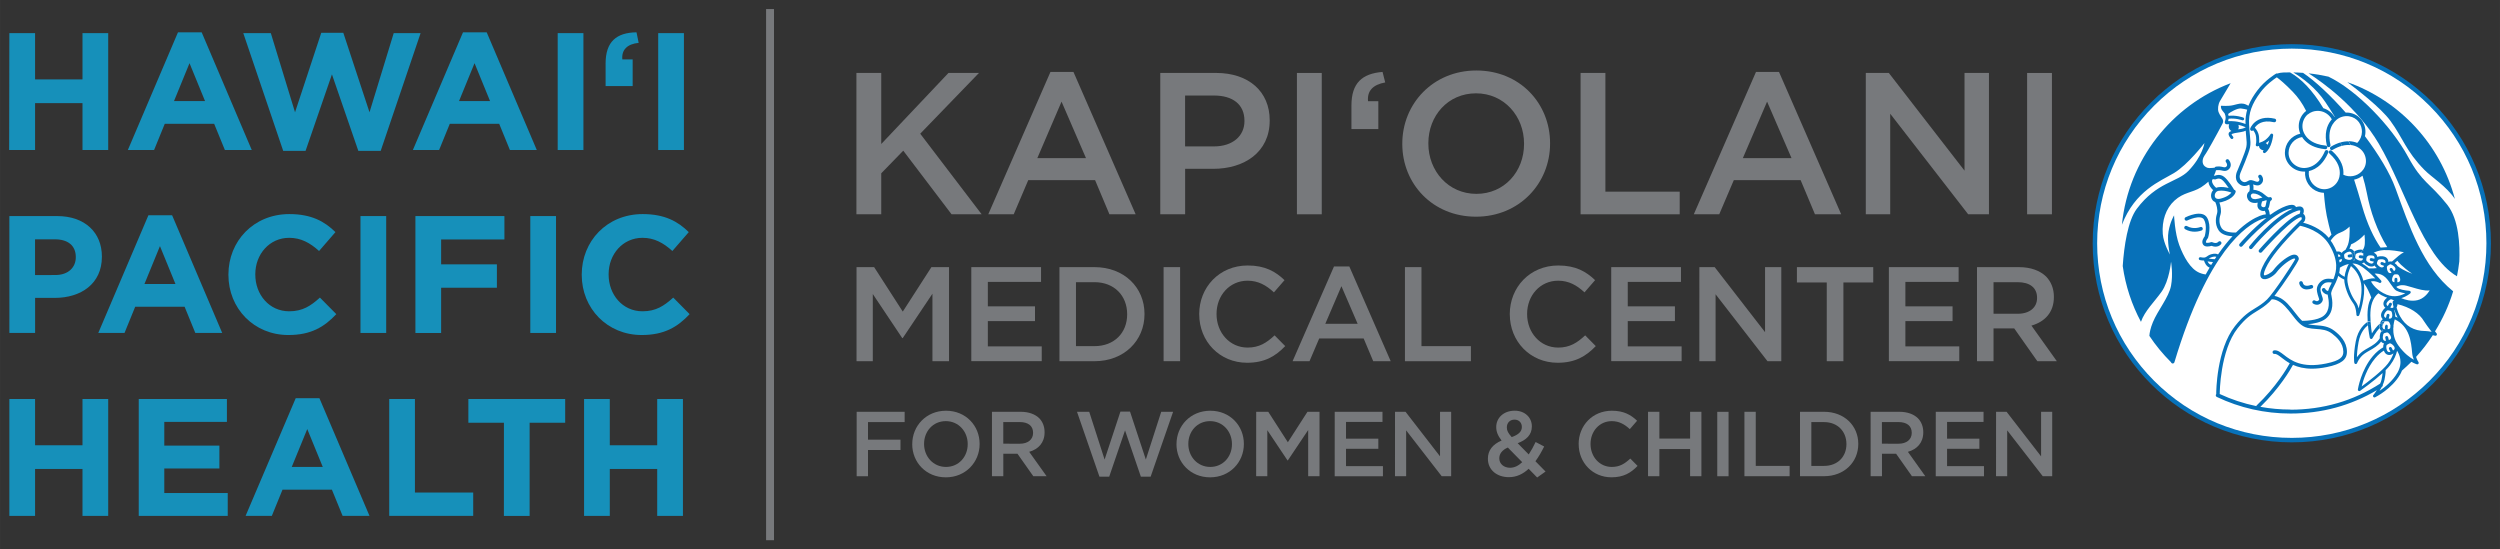 <?xml version="1.0" encoding="UTF-8" standalone="no"?>
<!-- Created with Inkscape (http://www.inkscape.org/) -->

<svg
   xmlns:dc="http://purl.org/dc/elements/1.1/"
   xmlns:cc="http://creativecommons.org/ns#"
   xmlns:rdf="http://www.w3.org/1999/02/22-rdf-syntax-ns#"
   xmlns:svg="http://www.w3.org/2000/svg"
   xmlns="http://www.w3.org/2000/svg"
   xmlns:sodipodi="http://sodipodi.sourceforge.net/DTD/sodipodi-0.dtd"
   xmlns:inkscape="http://www.inkscape.org/namespaces/inkscape"
   width="275.183"
   height="60.464"
   viewBox="0 0 72.809 15.998"
   version="1.1"
   id="svg30038"
   inkscape:version="0.92.0 r15299"
   sodipodi:docname="kapiolani medical center.svg">
  <rect x="0" y="0" width="72.809" height="15.998" fill="#333333" stroke="none"/>
  <defs
     id="defs30032" />
  <sodipodi:namedview
     id="base"
     pagecolor="#ffffff"
     bordercolor="#666666"
     borderopacity="1.0"
     inkscape:pageopacity="0.0"
     inkscape:pageshadow="2"
     inkscape:zoom="3.2835109"
     inkscape:cx="136.5916"
     inkscape:cy="29.232"
     inkscape:document-units="mm"
     inkscape:current-layer="layer1"
     showgrid="false"
     fit-margin-top="0"
     fit-margin-left="0"
     fit-margin-right="0"
     fit-margin-bottom="0"
     units="px"
     inkscape:window-width="1280"
     inkscape:window-height="744"
     inkscape:window-x="-4"
     inkscape:window-y="-4"
     inkscape:window-maximized="1" />
  <g
     inkscape:label="Layer 1"
     inkscape:groupmode="layer"
     id="layer1"
     transform="translate(23.667,-140.57)">
    <g
       transform="translate(0.268,-0.265)"
       id="g29939">
      <path
         d="m 42.811,142.121 c -3.203,0 -5.799,2.596 -5.799,5.799 0,3.202 2.596,5.798 5.799,5.798 3.203,0 5.799,-2.596 5.799,-5.798 0,-3.203 -2.596,-5.799 -5.799,-5.799"
         style="fill:#0771b9;fill-opacity:1;fill-rule:nonzero;stroke:none;stroke-width:0.353"
         id="path27311"
         inkscape:connector-curvature="0" />
      <path
         d="m 42.811,142.251 c 1.514,0 2.938,0.59 4.008,1.66 1.071,1.071 1.66,2.494 1.66,4.009 0,1.514 -0.589,2.938 -1.66,4.008 -1.071,1.071 -2.494,1.66 -4.008,1.66 -1.514,0 -2.938,-0.589 -4.008,-1.66 -1.071,-1.071 -1.661,-2.494 -1.661,-4.008 0,-1.514 0.59,-2.938 1.661,-4.009 1.07,-1.07 2.494,-1.66 4.008,-1.66"
         style="fill:#ffffff;fill-opacity:1;fill-rule:nonzero;stroke:none;stroke-width:0.353"
         id="path27315"
         inkscape:connector-curvature="0" />
      <path
         d="m 43.25,149.265 c -0.047,0 -0.089,-0.011 -0.125,-0.033 -0.067,-0.041 -0.094,-0.113 -0.098,-0.148 -0.004,-0.029 0.016,-0.056 0.045,-0.06 0.028,-0.004 0.055,0.016 0.06,0.045 3.53e-4,0.003 0.009,0.049 0.05,0.073 0.04,0.024 0.102,0.021 0.181,-0.006 0.028,-0.01 0.058,0.005 0.068,0.032 0.01,0.028 -0.005,0.058 -0.032,0.067 -0.054,0.019 -0.103,0.029 -0.147,0.029"
         style="fill:#0771b9;fill-opacity:1;fill-rule:nonzero;stroke:none;stroke-width:0.353"
         id="path27319"
         inkscape:connector-curvature="0" />
      <path
         d="m 39.979,147.583 c -0.081,0 -0.177,-0.017 -0.274,-0.072 -0.025,-0.015 -0.034,-0.047 -0.02,-0.072 0.015,-0.025 0.047,-0.034 0.072,-0.02 0.189,0.109 0.386,0.03 0.388,0.029 0.027,-0.011 0.058,0.002 0.069,0.029 0.011,0.027 -0.001,0.058 -0.029,0.07 -0.006,0.002 -0.091,0.037 -0.208,0.037"
         style="fill:#0771b9;fill-opacity:1;fill-rule:nonzero;stroke:none;stroke-width:0.353"
         id="path27323"
         inkscape:connector-curvature="0" />
      <path
         d="m 40.591,148.019 c -0.049,0 -0.092,-0.014 -0.117,-0.024 -0.057,0.017 -0.192,0.047 -0.246,-0.035 -0.062,-0.093 0.018,-0.206 0.046,-0.242 0.014,-0.053 0.077,-0.313 -0.02,-0.486 -0.093,-0.166 -0.485,0.023 -0.489,0.025 -0.026,0.013 -0.058,0.002 -0.071,-0.024 -0.013,-0.026 -0.003,-0.058 0.024,-0.071 0.02,-0.01 0.485,-0.239 0.629,0.018 0.129,0.233 0.03,0.565 0.025,0.579 -0.002,0.007 -0.006,0.014 -0.011,0.019 -0.025,0.029 -0.064,0.095 -0.046,0.123 0.008,0.012 0.077,0.01 0.144,-0.013 0.014,-0.005 0.029,-0.004 0.042,0.003 0.004,0.002 0.109,0.054 0.169,-0.013 0.02,-0.022 0.053,-0.024 0.075,-0.004 0.022,0.02 0.023,0.053 0.004,0.075 -0.048,0.054 -0.107,0.07 -0.159,0.07"
         style="fill:#0771b9;fill-opacity:1;fill-rule:nonzero;stroke:none;stroke-width:0.353"
         id="path27327"
         inkscape:connector-curvature="0" />
      <path
         d="m 42.313,144.291 c -0.559,-0.129 -0.711,0.281 -0.713,0.285 -0.009,0.028 0.005,0.058 0.032,0.068 0.006,0.002 0.012,0.003 0.018,0.003 0.014,0 0.026,-0.007 0.036,-0.017 0.034,0.04 0.077,0.108 0.085,0.201 0.014,0.155 -0.006,0.205 -0.006,0.205 v 0 c -0.007,0.015 -0.006,0.032 0.004,0.045 0.01,0.013 0.027,0.019 0.042,0.016 0.003,-3.5e-4 0.02,-0.004 0.045,-0.011 -7.05e-4,0.052 0.038,0.103 0.101,0.121 0.012,0.004 0.024,0.004 0.037,0.005 -0.002,0.001 -0.004,0.004 -0.006,0.005 -0.019,0.014 -0.023,0.04 -0.009,0.059 0.008,0.012 0.021,0.018 0.035,0.018 0.009,0 0.017,-0.002 0.024,-0.008 0.191,-0.137 0.228,-0.498 0.23,-0.513 0.002,-0.02 -0.011,-0.039 -0.03,-0.045 -0.019,-0.006 -0.04,0.003 -0.05,0.021 -3.53e-4,7e-4 -0.038,0.071 -0.135,0.151 -0.058,0.048 -0.138,0.079 -0.194,0.096 0.004,-0.039 0.005,-0.095 -0.002,-0.173 -0.012,-0.134 -0.081,-0.225 -0.124,-0.27 0.06,-0.088 0.215,-0.238 0.557,-0.159 0.029,0.007 0.057,-0.011 0.064,-0.04 0.007,-0.029 -0.011,-0.057 -0.04,-0.064 m -0.207,0.675 c 0.017,-0.014 0.032,-0.028 0.046,-0.041 -0.011,0.041 -0.027,0.085 -0.046,0.128 -0.013,-0.021 -0.032,-0.037 -0.056,-0.049 0.019,-0.012 0.039,-0.024 0.056,-0.039"
         style="fill:#0771b9;fill-opacity:1;fill-rule:nonzero;stroke:none;stroke-width:0.353"
         id="path27331"
         inkscape:connector-curvature="0" />
      <path
         d="m 45.682,144.354 c 0.371,0.506 0.449,0.877 0.99,1.428 0.214,0.218 0.636,0.472 0.888,0.846 -0.417,-1.585 -1.601,-2.86 -3.132,-3.401 0.28,0.214 0.969,0.738 1.254,1.127"
         style="fill:#0771b9;fill-opacity:1;fill-rule:nonzero;stroke:none;stroke-width:0.353"
         id="path27335"
         inkscape:connector-curvature="0" />
      <path
         d="m 45.349,145.029 c 0.757,1.286 1.274,3.271 2.272,3.852 0.029,-0.141 0.051,-0.285 0.068,-0.43 0.021,-0.465 -0.007,-1.221 -0.352,-1.655 -0.523,-0.658 -0.716,-0.618 -1.139,-1.393 -0.495,-0.907 -1.496,-1.939 -2.32,-2.336 -0.188,-0.043 -0.381,-0.075 -0.578,-0.096 0.422,0.27 1.416,0.982 2.049,2.057"
         style="fill:#0771b9;fill-opacity:1;fill-rule:nonzero;stroke:none;stroke-width:0.353"
         id="path27339"
         inkscape:connector-curvature="0" />
      <path
         d="m 44.879,148.112 c -0.03,0.045 -0.063,0.068 -0.073,0.074 0.026,-0.001 0.05,0.004 0.066,0.019 0.008,0.007 0.013,0.016 0.017,0.024 0.018,-0.016 0.039,-0.038 0.059,-0.067 -0.005,-0.007 -0.011,-0.014 -0.018,-0.02 -0.015,-0.014 -0.032,-0.023 -0.05,-0.03"
         style="fill:#0771b9;fill-opacity:1;fill-rule:nonzero;stroke:none;stroke-width:0.353"
         id="path27343"
         inkscape:connector-curvature="0" />
      <path
         d="m 44.654,148.301 c -0.003,-0.019 -0.007,-0.034 -0.009,-0.04 7.05e-4,-0.006 0.001,-0.021 -0.001,-0.04 -0.002,-0.017 -0.007,-0.038 -0.018,-0.059 -0.041,0.037 -0.051,0.088 -0.049,0.121 -0.009,0.037 -0.008,0.1 0.042,0.146 0.036,-0.043 0.039,-0.094 0.035,-0.129"
         style="fill:#0771b9;fill-opacity:1;fill-rule:nonzero;stroke:none;stroke-width:0.353"
         id="path27347"
         inkscape:connector-curvature="0" />
      <path
         d="m 45.086,150.279 c 0.021,-0.011 0.029,-0.036 0.019,-0.057 -0.011,-0.021 -0.036,-0.03 -0.057,-0.019 -0.002,0.001 -0.01,0.005 -0.023,0.013 0.002,0.034 0.005,0.066 0.008,0.098 0.03,-0.023 0.05,-0.034 0.053,-0.036"
         style="fill:#0771b9;fill-opacity:1;fill-rule:nonzero;stroke:none;stroke-width:0.353"
         id="path27351"
         inkscape:connector-curvature="0" />
      <path
         d="m 45.372,150.393 c 0.018,-0.019 0.037,-0.037 0.055,-0.053 0.018,-0.015 0.021,-0.042 0.006,-0.06 -0.013,-0.015 -0.034,-0.019 -0.052,-0.01 -0.012,0.037 -0.019,0.081 -0.009,0.123"
         style="fill:#0771b9;fill-opacity:1;fill-rule:nonzero;stroke:none;stroke-width:0.353"
         id="path27355"
         inkscape:connector-curvature="0" />
      <path
         d="m 45.555,150.435 c 0.005,-0.054 0.001,-0.098 -0.006,-0.132 -0.014,0.007 -0.024,0.02 -0.024,0.037 l -0.003,0.088 c -0.016,-10e-4 -0.035,-0.007 -0.05,-0.023 -0.001,0.018 -0.003,0.037 -0.007,0.058 0.019,-0.01 0.039,-0.015 0.055,-0.017 0.01,-0.004 0.022,-0.008 0.035,-0.011"
         style="fill:#0771b9;fill-opacity:1;fill-rule:nonzero;stroke:none;stroke-width:0.353"
         id="path27359"
         inkscape:connector-curvature="0" />
      <path
         d="m 45.51,150.211 c -0.015,-0.015 -0.038,-0.018 -0.056,-0.005 -0.018,0.014 -0.022,0.041 -0.008,0.059 3.53e-4,3.5e-4 0.009,0.012 0.016,0.036 0.008,-0.026 0.02,-0.053 0.035,-0.075 0.004,-0.006 0.009,-0.011 0.014,-0.015"
         style="fill:#0771b9;fill-opacity:1;fill-rule:nonzero;stroke:none;stroke-width:0.353"
         id="path27363"
         inkscape:connector-curvature="0" />
      <path
         d="m 45.435,150.484 c 0.008,0.005 0.016,0.01 0.024,0.013 0.003,-0.012 0.006,-0.024 0.007,-0.035 -0.011,0.005 -0.021,0.013 -0.031,0.021"
         style="fill:#0771b9;fill-opacity:1;fill-rule:nonzero;stroke:none;stroke-width:0.353"
         id="path27367"
         inkscape:connector-curvature="0" />
      <path
         d="m 44.228,144.984 c 0.014,0.033 0.028,0.066 0.041,0.099 0.093,-0.025 0.175,-0.03 0.248,-0.022 -0.018,-0.037 -0.036,-0.074 -0.054,-0.11 -0.071,-10e-4 -0.149,0.008 -0.235,0.033"
         style="fill:#0771b9;fill-opacity:1;fill-rule:nonzero;stroke:none;stroke-width:0.353"
         id="path27371"
         inkscape:connector-curvature="0" />
      <path
         d="m 45.641,148.551 c 0.006,-0.005 0.016,-0.012 0.029,-0.015 l 0.061,-0.032 0.034,-0.031 c -0.007,-0.004 -0.014,-0.007 -0.019,-0.01 -0.071,-0.034 -0.134,-10e-4 -0.164,0.026 -0.036,0.017 -0.089,0.061 -0.087,0.137 l 0.146,-0.075 c 3.53e-4,0 3.53e-4,0 3.53e-4,0 z"
         style="fill:#0771b9;fill-opacity:1;fill-rule:nonzero;stroke:none;stroke-width:0.353"
         id="path27375"
         inkscape:connector-curvature="0" />
      <path
         d="m 46.981,150.486 c 0.224,-0.362 0.404,-0.751 0.529,-1.167 -0.889,-0.719 -1.277,-1.893 -1.681,-3.003 -0.162,-0.446 -0.493,-0.988 -0.888,-1.514 0.037,-0.157 0.007,-0.328 -0.095,-0.468 -0.088,-0.122 -0.222,-0.198 -0.375,-0.217 -0.03,-0.004 -0.06,-0.004 -0.09,-0.002 -0.436,-0.495 -0.887,-0.92 -1.243,-1.158 -0.094,-0.007 -0.189,-0.011 -0.284,-0.012 0.265,0.159 0.653,0.443 0.937,0.867 0.088,0.132 0.179,0.272 0.269,0.419 -0.003,0.002 -0.006,0.004 -0.009,0.006 -0.074,-0.123 -0.189,-0.211 -0.321,-0.251 -0.324,-0.536 -0.648,-0.859 -0.969,-1.042 -0.105,3.5e-4 -0.252,-0.008 -0.367,0.032 -0.014,-0.005 -0.029,-0.004 -0.043,0.004 -0.013,0.008 -0.321,0.191 -0.544,0.49 -0.096,0.128 -0.192,0.274 -0.259,0.445 -0.039,-0.023 -0.099,-0.053 -0.151,-0.06 -0.085,-0.011 -0.116,-0.002 -0.29,0.042 -0.138,0.036 -0.357,0.018 -0.357,0.018 -0.014,0.035 0.004,0.106 0.053,0.159 0.017,0.019 0.034,0.042 0.051,0.062 0.013,0.03 0.03,0.079 0.03,0.129 0,0.04 -0.009,0.067 -0.016,0.089 -0.008,0.024 -0.023,0.069 0.02,0.093 0.016,0.01 0.034,0.009 0.073,0.007 0.008,-3.5e-4 0.017,-7.1e-4 0.026,-7.1e-4 -0.018,0.044 -0.018,0.097 0.01,0.144 0.014,0.024 0.035,0.041 0.056,0.054 -0.021,0.008 -0.04,0.016 -0.052,0.025 -0.018,0.012 -0.029,0.03 -0.031,0.051 -0.007,0.056 0.049,0.123 0.066,0.143 0.008,0.009 0.02,0.014 0.031,0.014 0.01,0 0.02,-0.004 0.028,-0.011 0.018,-0.015 0.019,-0.042 0.004,-0.06 -0.021,-0.024 -0.041,-0.056 -0.044,-0.071 0.037,-0.021 0.14,-0.043 0.269,-0.06 0.06,-0.008 0.109,-0.025 0.144,-0.041 0.005,0.064 0.01,0.119 0.015,0.166 0.014,0.139 0.021,0.216 0.003,0.31 -0.03,0.155 -0.26,0.688 -0.26,0.689 -0.005,0.01 -0.116,0.228 0.036,0.371 0.06,0.056 0.118,0.075 0.17,0.075 0.055,0 0.103,-0.021 0.139,-0.041 0.013,0.034 0.024,0.095 0.006,0.193 -0.014,0.011 -0.029,0.023 -0.04,0.038 -0.032,0.043 -0.041,0.097 -0.024,0.153 0.046,0.151 0.191,0.151 0.238,0.151 0.016,0 0.04,-0.004 0.068,-0.01 -0.012,0.051 -0.018,0.114 0.011,0.161 0.026,0.042 0.071,0.072 0.123,0.08 0.011,0.002 0.022,0.003 0.033,0.003 0.013,0 0.026,-0.004 0.038,-0.006 0.014,0.022 0.028,0.057 0.03,0.103 -0.046,0.005 -0.101,0.015 -0.173,0.044 -0.158,0.062 -0.402,0.196 -0.695,0.485 0,0 0,-3.5e-4 -3.53e-4,0 -0.089,0.007 -0.337,-0.002 -0.418,-0.125 -0.105,-0.159 -0.053,-0.338 -0.032,-0.405 0.032,-0.108 -0.002,-0.258 -0.034,-0.344 0.021,-0.002 0.043,-0.005 0.068,-0.012 0.353,-0.095 0.401,-0.274 0.406,-0.295 0.005,-0.024 -0.007,-0.049 -0.03,-0.059 -0.001,-7.1e-4 -0.01,-0.005 -0.021,-0.009 -0.001,-0.003 3.53e-4,-0.006 -0.001,-0.009 -0.007,-0.011 -0.166,-0.275 -0.286,-0.365 -0.11,-0.083 -0.222,-0.051 -0.267,-0.031 -0.008,-0.001 -0.018,-0.003 -0.029,-0.004 0.014,-0.027 0.032,-0.061 0.042,-0.092 0.007,-0.021 0.014,-0.043 0.02,-0.065 0.004,3.5e-4 0.007,0.001 0.012,7e-4 7.05e-4,0 0.077,-0.009 0.131,0.003 l 0.019,0.004 c 0.026,0.006 0.057,0.014 0.09,0.014 0.047,0 0.098,-0.015 0.143,-0.073 0.07,-0.091 0.019,-0.2 -0.022,-0.25 -0.019,-0.022 -0.052,-0.026 -0.074,-0.007 -0.023,0.018 -0.026,0.052 -0.008,0.075 3.53e-4,3.6e-4 0.056,0.071 0.02,0.118 -0.03,0.039 -0.058,0.037 -0.124,0.021 l -0.02,-0.005 c -0.072,-0.016 -0.163,-0.005 -0.167,-0.004 -0.019,0.002 -0.034,0.015 -0.041,0.031 -0.041,0.005 -0.097,0.01 -0.154,0.011 -0.066,0.002 -0.135,-0.045 -0.163,-0.085 -0.065,-0.095 -0.016,-0.226 0.019,-0.273 0.048,-0.064 0.179,-0.292 0.221,-0.37 0.042,-0.078 0.283,-0.509 0.311,-0.573 0.028,-0.064 0.007,-0.085 0.007,-0.106 0,-0.021 -0.099,-0.141 -0.127,-0.226 -0.028,-0.085 -0.014,-0.219 0.042,-0.318 0.049,-0.085 0.255,-0.428 0.311,-0.521 -1.716,0.65 -2.976,2.228 -3.167,4.123 0.387,-0.998 1.113,-1.264 1.517,-1.506 0.404,-0.242 0.887,-0.873 0.887,-0.873 0,0 -0.058,0.387 -0.468,0.811 -0.324,0.335 -0.916,0.322 -1.502,1.103 -0.262,0.348 -0.371,1.085 -0.41,1.667 0.082,0.581 0.265,1.129 0.531,1.626 0.105,-0.313 0.398,-0.591 0.6,-0.877 0.228,-0.324 0.276,-0.875 0.276,-0.875 0,0 0.064,0.361 0,0.7 -0.064,0.339 -0.387,0.716 -0.53,1.066 -0.071,0.173 -0.095,0.305 -0.101,0.394 0.183,0.276 0.395,0.532 0.629,0.766 0.005,0.017 0.017,0.031 0.035,0.037 0.005,0.001 0.01,0.002 0.015,0.002 0.023,0 0.044,-0.015 0.051,-0.038 0.973,-3.244 2.093,-3.991 2.53,-4.161 0.066,-0.025 0.113,-0.036 0.147,-0.039 -0.411,0.321 -0.758,0.726 -0.779,0.751 -0.019,0.022 -0.017,0.056 0.006,0.075 0.01,0.008 0.022,0.013 0.034,0.013 0.015,0 0.03,-0.006 0.04,-0.019 0.007,-0.008 0.735,-0.856 1.309,-1.061 0.065,-0.023 0.104,-0.029 0.128,-0.029 0.011,0 0.018,0.001 0.023,0.002 -0.582,0.258 -1.226,1.053 -1.254,1.089 -0.018,0.023 -0.015,0.056 0.008,0.074 0.009,0.008 0.022,0.012 0.033,0.012 0.016,0 0.031,-0.007 0.041,-0.02 0.007,-0.009 0.722,-0.892 1.297,-1.091 0.069,-0.024 0.096,-0.017 0.099,-0.014 0.007,0.008 0.001,0.054 -0.016,0.09 -0.001,0.002 -0.001,0.005 -0.002,0.007 -0.022,0.005 -0.046,0.013 -0.074,0.026 -0.363,0.177 -1.074,0.986 -1.104,1.02 -0.019,0.022 -0.017,0.056 0.005,0.075 0.022,0.019 0.055,0.017 0.075,-0.005 0.007,-0.008 0.726,-0.827 1.07,-0.995 0.051,-0.025 0.079,-0.024 0.085,-0.018 0.011,0.013 0.006,0.053 3.53e-4,0.063 -0.005,0.005 -0.02,0.02 -0.044,0.043 -0.576,0.558 -0.944,1.008 -1.094,1.338 -0.03,0.067 -0.123,0.27 -0.005,0.34 0.119,0.07 0.345,-0.089 0.409,-0.175 0.139,-0.187 0.343,-0.341 0.472,-0.397 0.038,-0.017 0.062,-0.015 0.071,-0.01 0.005,0.003 0.007,0.008 0.008,0.013 -0.05,0.111 -0.641,1.006 -0.821,1.177 -0.126,0.12 -0.231,0.184 -0.342,0.252 -0.17,0.104 -0.345,0.211 -0.591,0.522 -0.541,0.685 -0.547,1.917 -0.547,1.969 0,0.004 0.001,0.007 0.002,0.011 -0.004,0.004 -0.007,0.008 -0.01,0.013 -0.013,0.026 -0.001,0.058 0.025,0.071 0.673,0.32 1.395,0.483 2.146,0.483 0.912,0 1.756,-0.231 2.517,-0.682 -0.054,0.083 -0.103,0.143 -0.104,0.144 -0.013,0.015 -0.013,0.038 -3.53e-4,0.054 0.008,0.01 0.02,0.016 0.033,0.016 0.006,0 0.013,-0.001 0.019,-0.005 0.02,-0.01 0.489,-0.249 0.728,-0.664 0.022,-0.038 0.039,-0.076 0.053,-0.113 0.095,-0.083 0.187,-0.168 0.276,-0.257 0.092,0.054 0.155,0.072 0.16,0.074 0.004,0.001 0.007,0.001 0.011,0.001 0.014,0 0.027,-0.007 0.035,-0.018 0.01,-0.015 0.01,-0.034 -7.05e-4,-0.049 -7.06e-4,-0.001 -0.041,-0.059 -0.07,-0.15 0.182,-0.199 0.34,-0.406 0.487,-0.632 0.04,0.008 0.068,0.015 0.068,0.015 0.003,0.001 0.007,0.001 0.01,0.001 0.014,0 0.028,-0.007 0.036,-0.019 0.009,-0.015 0.009,-0.035 -0.002,-0.049 -7.05e-4,-7.1e-4 -0.019,-0.025 -0.046,-0.059 m -6.239,-3.868 c -0.07,0.019 -0.124,0.012 -0.153,-0.019 -0.025,-0.026 -0.031,-0.072 -0.017,-0.116 0.017,-0.049 0.055,-0.083 0.103,-0.091 0.027,-0.004 0.055,-0.006 0.082,-0.006 0.115,0 0.229,0.034 0.292,0.057 -0.034,0.047 -0.116,0.123 -0.308,0.175 m -0.241,-0.558 c 0.015,-0.01 0.046,-0.006 0.058,-0.002 0.014,0.005 0.03,0.003 0.043,-0.004 0.004,-0.002 0.089,-0.048 0.172,0.014 0.059,0.045 0.14,0.154 0.198,0.241 -0.09,-0.022 -0.203,-0.038 -0.313,-0.021 -0.018,0.003 -0.036,0.009 -0.053,0.016 -0.046,-0.038 -0.121,-0.119 -0.119,-0.2 3.52e-4,-0.013 0.003,-0.036 0.014,-0.044 m -0.037,2.488 c -0.051,-0.006 -0.086,-0.055 -0.108,-0.101 0.057,0.011 0.114,0.016 0.158,0.019 -0.017,0.026 -0.034,0.055 -0.05,0.082 m 0.103,-0.165 c -0.036,-0.001 -0.105,-0.005 -0.175,-0.016 0.025,-0.017 0.051,-0.035 0.099,-0.048 0.067,-0.018 0.102,-0.012 0.121,-0.004 -0.015,0.022 -0.03,0.046 -0.045,0.069 m 0.094,-0.14 c -0.036,-0.019 -0.095,-0.033 -0.193,-0.006 -0.065,0.018 -0.1,0.043 -0.129,0.064 -0.042,0.03 -0.067,0.048 -0.188,0.024 -0.023,-0.005 -0.045,0.011 -0.05,0.034 -0.004,0.023 0.011,0.045 0.034,0.05 0.043,0.008 0.077,0.012 0.106,0.012 0.004,0 0.007,-0.001 0.011,-0.001 0.018,0.058 0.065,0.173 0.164,0.207 -0.038,0.064 -0.076,0.131 -0.114,0.2 -0.035,-0.004 -0.097,-0.014 -0.184,-0.05 -0.261,-0.11 -0.456,-0.459 -0.586,-0.806 -0.13,-0.347 -0.151,-0.865 -0.151,-0.865 0,0 -0.114,0.186 -0.162,0.47 -0.048,0.284 0.04,0.671 0.04,0.671 0,0 -0.186,-0.331 -0.207,-0.599 -0.029,-0.382 0.087,-0.741 0.342,-0.973 0.268,-0.244 0.504,-0.223 0.77,-0.385 0.08,-0.049 0.156,-0.111 0.218,-0.166 0.006,0.109 0.085,0.2 0.137,0.247 -0.02,0.023 -0.037,0.049 -0.048,0.08 -0.028,0.082 -0.012,0.167 0.04,0.223 0.014,0.015 0.039,0.034 0.072,0.047 0.002,0.006 0.001,0.013 0.006,0.018 0.017,0.03 0.075,0.208 0.044,0.31 -0.022,0.072 -0.087,0.292 0.046,0.493 0.088,0.134 0.281,0.166 0.404,0.172 -0.133,0.143 -0.275,0.318 -0.422,0.531 m 6.164,1.048 c -0.058,0.094 -0.175,0.242 -0.359,0.284 -0.182,0.042 -0.363,-0.015 -0.469,-0.06 0.156,-0.047 0.256,-0.133 0.263,-0.14 0.013,-0.012 0.018,-0.029 0.012,-0.045 -0.006,-0.016 -0.02,-0.028 -0.038,-0.029 -0.114,-0.007 -0.315,-0.04 -0.367,-0.099 -0.005,-0.005 -0.009,-0.011 -0.013,-0.016 0.044,-0.029 0.138,-0.071 0.288,-0.035 0.056,0.014 0.116,0.032 0.18,0.051 0.174,0.052 0.354,0.106 0.503,0.088 m -1.023,0.609 c -0.003,-0.01 -0.009,-0.017 -0.014,-0.026 0.001,-3.5e-4 0.002,-3.5e-4 0.003,-7e-4 0.003,-0.001 0.006,-0.004 0.009,-0.006 0.022,0.067 0.051,0.143 0.093,0.219 -0.023,-0.013 -0.048,-0.024 -0.073,-0.035 0.008,-0.063 -0.009,-0.126 -0.018,-0.152 m -0.029,-0.12 c -0.006,0.006 -0.011,0.013 -0.019,0.017 -0.029,0.014 -0.058,0.002 -0.075,-0.007 l 0.042,-0.077 c 0.011,-0.021 0.004,-0.046 -0.017,-0.058 0,-3.5e-4 -3.53e-4,-3.5e-4 -3.53e-4,-3.5e-4 -0.02,-0.011 -0.046,-0.003 -0.057,0.017 l -0.042,0.077 c -0.016,-0.01 -0.033,-0.026 -0.037,-0.051 -0.008,-0.052 0.051,-0.107 0.104,-0.139 0.031,-0.018 0.058,-0.004 0.07,0.004 0.004,0.004 0.022,0.013 0.027,0.014 0.006,0.002 0.014,0.007 0.023,0.015 -0.012,-0.001 -0.023,0.002 -0.032,0.01 -0.01,0.009 -0.015,0.022 -0.014,0.035 3.52e-4,0.002 0.006,0.059 0.028,0.143 m -0.149,0.196 c -3.53e-4,0 -3.53e-4,-3.5e-4 -3.53e-4,-3.5e-4 -0.023,-0.005 -0.046,0.008 -0.051,0.031 l -0.022,0.086 c -0.018,-0.006 -0.038,-0.017 -0.049,-0.041 -0.021,-0.048 0.022,-0.117 0.066,-0.161 0.025,-0.026 0.055,-0.019 0.068,-0.015 0.005,0.003 0.025,0.007 0.03,0.007 0.013,0.001 0.044,0.009 0.055,0.043 0.019,0.059 0.027,0.14 -0.013,0.173 -0.025,0.021 -0.056,0.017 -0.075,0.012 l 0.021,-0.085 c 0.006,-0.023 -0.008,-0.045 -0.031,-0.051 m -0.07,0.785 c -0.018,0.004 -0.042,0.003 -0.062,-0.012 -0.013,-0.01 -0.02,-0.025 -0.025,-0.042 -0.011,-0.038 -0.006,-0.09 0.006,-0.131 0.01,-0.035 0.04,-0.043 0.053,-0.045 0.002,3.6e-4 0.006,-7e-4 0.01,-0.001 0.008,-0.002 0.017,-0.005 0.02,-0.007 0.012,-0.005 0.043,-0.013 0.069,0.012 0.045,0.043 0.091,0.11 0.072,0.158 -0.012,0.03 -0.041,0.042 -0.06,0.046 l -0.022,-0.085 c -0.006,-0.023 -0.029,-0.036 -0.051,-0.031 0,3.5e-4 -3.53e-4,3.5e-4 -7.06e-4,3.5e-4 -0.022,0.006 -0.036,0.029 -0.03,0.051 z m 0.028,0.399 c 0.059,0.028 0.114,0.011 0.147,-0.007 0.017,-0.009 0.029,-0.018 0.034,-0.022 0.002,-7e-4 0.005,-0.001 0.008,-0.002 -0.03,0.085 -0.08,0.189 -0.163,0.298 -0.161,0.211 -0.58,0.529 -0.763,0.664 0.043,-0.176 0.155,-0.54 0.395,-0.823 0.089,-0.105 0.174,-0.175 0.253,-0.222 0.014,0.046 0.041,0.091 0.09,0.114 m 0.175,-0.117 -0.04,-0.078 c -0.001,-0.001 -0.002,-0.002 -0.003,-0.004 -0.012,-0.018 -0.035,-0.025 -0.054,-0.015 -3.53e-4,0 -3.53e-4,0 -7.05e-4,3.5e-4 -0.013,0.007 -0.02,0.019 -0.022,0.033 -0.001,0.008 -3.53e-4,0.017 0.004,0.024 l 0.041,0.079 c -0.017,0.007 -0.041,0.012 -0.064,0.001 -0.026,-0.013 -0.041,-0.043 -0.049,-0.078 -0.006,-0.028 -0.009,-0.059 -0.007,-0.087 0,-0.001 3.53e-4,-0.001 7.05e-4,-0.002 0.003,-0.034 0.029,-0.048 0.042,-0.053 0.005,-7e-4 0.024,-0.011 0.027,-0.015 0.011,-0.007 0.039,-0.022 0.07,-0.003 0.013,0.008 0.026,0.017 0.039,0.027 0.029,0.024 0.054,0.053 0.062,0.083 0.003,0.01 0.004,0.02 0.003,0.029 -0.005,0.033 -0.031,0.05 -0.048,0.059 m -0.187,-1.626 c -0.274,-0.111 -0.408,-0.3 -0.456,-0.384 0.011,-0.002 0.023,-0.005 0.034,-0.006 0.11,-0.015 0.206,0.043 0.207,0.043 0.018,0.011 0.041,0.007 0.054,-0.008 0.014,-0.015 0.014,-0.039 7.06e-4,-0.055 -0.006,-0.007 -0.081,-0.097 -0.189,-0.204 0.069,-0.002 0.167,0.005 0.249,0.059 0.093,0.06 0.146,0.138 0.208,0.23 0.026,0.038 0.054,0.077 0.084,0.116 0.001,0.002 0.001,0.004 0.003,0.006 7.05e-4,7e-4 0.002,3.5e-4 0.003,0.001 0.012,0.015 0.023,0.03 0.036,0.045 0.06,0.067 0.205,0.1 0.31,0.115 -0.109,0.062 -0.309,0.137 -0.544,0.042 m -1.035,-1.465 c 0.179,-0.075 0.31,-0.195 0.392,-0.286 0.001,0.018 0.003,0.036 0.004,0.054 0.005,0.064 0.011,0.135 0.004,0.223 -0.006,0.076 -0.031,0.131 -0.057,0.17 0.012,0.004 0.022,0.012 0.032,0.019 l -0.032,0.059 0.026,0.023 c -0.006,0.006 -0.012,0.012 -0.017,0.017 0.007,0.017 0.007,0.035 0.006,0.048 l -0.087,-0.01 c -0.023,-0.002 -0.044,0.015 -0.047,0.038 0,0 -3.53e-4,3.5e-4 -3.53e-4,7.1e-4 -0.002,0.023 0.014,0.043 0.038,0.046 l 0.088,0.01 c -0.003,0.018 -0.012,0.04 -0.034,0.054 -0.045,0.028 -0.119,-0.006 -0.169,-0.043 -0.029,-0.021 -0.026,-0.053 -0.023,-0.066 0.002,-0.005 0.004,-0.026 0.003,-0.031 -3.53e-4,-0.013 0.003,-0.044 0.036,-0.06 0.032,-0.015 0.072,-0.028 0.107,-0.029 0.011,-0.006 0.043,-0.029 0.073,-0.074 -0.084,-0.031 -0.184,0.011 -0.218,0.027 -0.013,0.006 -0.024,0.015 -0.034,0.023 0.01,0.02 0.016,0.041 0.018,0.059 0.003,0.019 0.002,0.034 0.001,0.04 0.002,0.006 0.007,0.02 0.009,0.039 0.004,0.034 0.001,0.081 -0.031,0.123 -0.003,-3.5e-4 -0.005,0 -0.008,-3.5e-4 -0.044,-0.045 -0.047,-0.105 -0.038,-0.14 -0.002,-0.033 0.008,-0.084 0.049,-0.121 -0.012,-0.025 -0.031,-0.048 -0.062,-0.066 -0.026,-0.015 -0.053,-0.02 -0.079,-0.02 0.004,-0.007 0.007,-0.012 0.01,-0.019 0.017,-0.032 0.03,-0.068 0.041,-0.107 -0.002,7e-4 0.006,-0.021 0,0 m 0.403,0.558 c 0.034,0.03 0.151,0.125 0.258,0.073 0.01,-0.005 0.017,-0.011 0.025,-0.017 0.004,0.008 0.007,0.016 0.013,0.024 0.009,0.012 0.028,0.032 0.05,0.053 -0.061,0.007 -0.135,0.012 -0.217,0.008 -0.003,0 -0.006,0.002 -0.009,0.003 -0.065,-0.055 -0.135,-0.105 -0.206,-0.147 0.014,-0.004 0.028,-0.009 0.042,-0.018 0.007,-0.004 0.012,-0.01 0.017,-0.014 0.007,0.012 0.015,0.024 0.027,0.035 m -0.601,-0.197 c -3.53e-4,-0.008 -0.003,-0.022 -0.004,-0.025 -0.003,-0.013 -0.007,-0.044 0.021,-0.067 0.022,-0.018 0.049,-0.034 0.077,-0.045 0.033,-0.013 0.066,-0.018 0.09,-0.004 0.029,0.016 0.036,0.046 0.038,0.066 l -0.087,0.01 c -0.023,0.003 -0.04,0.024 -0.037,0.047 0,3.6e-4 3.53e-4,3.6e-4 3.53e-4,7.1e-4 0.003,0.023 0.024,0.039 0.047,0.037 l 0.088,-0.01 c 0.001,0.019 -0.003,0.042 -0.021,0.06 -0.037,0.037 -0.117,0.02 -0.174,-0.005 -0.033,-0.015 -0.037,-0.045 -0.037,-0.059 3.53e-4,-0.001 3.53e-4,-0.003 3.53e-4,-0.005 m 0.081,-0.293 c -0.018,0.035 -0.035,0.065 -0.048,0.09 -0.031,0.016 -0.056,0.034 -0.069,0.044 -0.018,0.014 -0.029,0.03 -0.038,0.046 -0.017,-0.017 -0.04,-0.032 -0.07,-0.039 -0.028,-0.007 -0.055,-0.005 -0.08,0.002 -0.032,-0.079 -0.071,-0.161 -0.125,-0.25 -0.015,-0.025 -0.032,-0.046 -0.049,-0.069 0.032,-0.053 0.12,-0.176 0.27,-0.232 0.131,-0.049 0.224,-0.123 0.281,-0.18 0.006,0.153 0.006,0.439 -0.072,0.587 m -0.162,0.419 c -0.011,0.019 -0.033,0.031 -0.059,0.038 -0.003,-0.024 -0.005,-0.047 -0.009,-0.072 l 0.072,-0.029 c 0.006,0.018 0.009,0.041 -0.004,0.064 m -0.083,-0.195 c 0.032,0.008 0.047,0.035 0.054,0.053 l -0.06,0.025 c -0.007,-0.025 -0.012,-0.049 -0.02,-0.076 0.009,-0.001 0.018,-0.004 0.027,-0.002 m 0.033,0.386 c 0.026,-0.017 0.13,-0.082 0.259,-0.109 -0.03,0.054 -0.103,0.204 -0.121,0.375 -0.052,-0.026 -0.118,-0.066 -0.158,-0.113 0.01,-0.049 0.018,-0.1 0.02,-0.153 m 0.323,-0.047 c 0.074,0.059 0.243,0.219 0.294,0.507 0.042,0.242 -0.019,0.54 -0.07,0.727 -0.016,-0.065 -0.042,-0.134 -0.084,-0.191 -0.12,-0.161 -0.207,-0.371 -0.24,-0.577 -0.029,-0.183 0.058,-0.383 0.1,-0.467 m 0.042,-0.074 c 0.065,-7.1e-4 0.133,0.012 0.199,0.048 0.175,0.095 0.357,0.27 0.468,0.387 -0.032,-0.004 -0.066,-0.005 -0.102,-3.5e-4 -0.095,0.013 -0.191,0.045 -0.243,0.063 -0.002,7.1e-4 -0.002,7.1e-4 -0.004,0.001 -0.072,-0.288 -0.244,-0.445 -0.318,-0.499 m 0.843,0.039 0.083,0.032 c -0.006,0.013 -0.018,0.026 -0.034,0.036 -0.006,-0.002 -0.01,0.004 -0.017,0.006 -7.05e-4,0 -0.015,0.005 -0.036,10e-4 -0.041,-0.011 -0.083,-0.048 -0.112,-0.084 -0.022,-0.028 -0.012,-0.058 -0.006,-0.07 0.004,-0.004 0.011,-0.024 0.011,-0.029 0.003,-0.013 0.014,-0.042 0.05,-0.049 0.061,-0.012 0.142,-0.01 0.171,0.034 0.018,0.027 0.01,0.058 0.003,0.075 l -0.082,-0.031 c -0.022,-0.008 -0.047,0.003 -0.055,0.025 0,0 0,3.6e-4 0,3.6e-4 -0.008,0.022 0.003,0.046 0.025,0.054 m 0.424,0.377 h -7.05e-4 c -0.023,0 -0.042,0.019 -0.042,0.042 l -0.001,0.088 c -0.019,-0.001 -0.041,-0.008 -0.057,-0.029 -0.031,-0.042 -0.005,-0.119 0.027,-0.172 0.018,-0.031 0.049,-0.031 0.063,-0.03 0.005,0.002 0.026,0.002 0.031,0 0.013,-0.001 0.044,-0.001 0.063,0.03 0.032,0.053 0.059,0.13 0.027,0.172 -0.02,0.026 -0.05,0.03 -0.07,0.029 l 0.001,-0.088 c 3.53e-4,-0.023 -0.018,-0.043 -0.042,-0.043 m 0.047,-0.341 c 0.001,0.002 0.001,0.004 0.002,0.005 -0.022,-0.039 -0.056,-0.069 -0.087,-0.09 0.02,-0.019 0.047,-0.042 0.08,-0.071 0.02,0.03 0.119,0.16 0.43,0.379 0,0 -0.24,-0.079 -0.426,-0.223 m 0.185,-0.401 c -0.046,0.024 -0.099,0.058 -0.153,0.103 -0.13,0.109 -0.216,0.188 -0.217,0.189 -0.014,0.013 -0.015,0.033 -0.007,0.049 l -0.026,0.013 c 0.011,-0.003 0.025,-0.003 0.04,0.005 0.056,0.026 0.121,0.076 0.118,0.128 -0.002,0.033 -0.026,0.053 -0.043,0.063 l -0.047,-0.074 c -0.013,-0.02 -0.039,-0.025 -0.059,-0.013 -3.53e-4,0 -3.53e-4,0 -7.05e-4,3.5e-4 -0.019,0.013 -0.025,0.039 -0.012,0.058 l 0.048,0.074 c -0.017,0.009 -0.039,0.016 -0.064,0.008 -0.049,-0.018 -0.07,-0.096 -0.072,-0.158 -0.001,-0.036 0.024,-0.053 0.037,-0.06 0.005,-0.001 0.022,-0.013 0.025,-0.017 l -0.052,0.026 c 0.002,-0.008 0.004,-0.015 0.004,-0.018 0.003,-0.006 0.011,-0.018 0.018,-0.036 0.013,-0.036 0.023,-0.092 -0.013,-0.147 -0.065,-0.1 -0.213,-0.08 -0.258,-0.071 -0.015,0.003 -0.026,0.009 -0.038,0.015 -0.004,-0.026 -0.014,-0.054 -0.037,-0.08 -0.02,-0.022 -0.044,-0.036 -0.07,-0.044 -0.08,-0.007 -0.142,0.065 -0.163,0.084 0.048,-0.01 0.144,-0.012 0.17,0.017 0.022,0.024 0.019,0.055 0.015,0.074 l -0.086,-0.018 c -0.023,-0.005 -0.046,0.01 -0.05,0.033 0,3.5e-4 0,3.5e-4 -3.53e-4,7.1e-4 -0.004,0.023 0.01,0.045 0.033,0.05 l 0.086,0.018 c -0.005,0.018 -0.016,0.039 -0.039,0.051 -0.047,0.023 -0.117,-0.018 -0.163,-0.06 -0.026,-0.024 -0.021,-0.055 -0.017,-0.068 0.003,-0.005 0.007,-0.025 0.006,-0.03 7.05e-4,-0.01 0.004,-0.029 0.019,-0.043 -0.003,-0.002 0.163,-0.117 0.189,-0.108 0.072,-0.037 0.171,-0.072 0.298,-0.078 0.197,-0.009 0.437,0.033 0.58,0.062 m -0.677,-0.134 c -0.196,-0.285 -0.388,-0.678 -0.542,-1.222 -0.076,-0.269 -0.152,-0.521 -0.229,-0.757 0.089,-0.018 0.173,-0.057 0.245,-0.116 0.051,0.167 0.094,0.335 0.126,0.505 0.098,0.527 0.304,1.114 0.594,1.576 m -2.315,-3.863 c 0.042,-0.036 0.091,-0.064 0.145,-0.082 0.143,-0.047 0.292,-0.021 0.408,0.059 0.06,0.041 0.111,0.097 0.148,0.164 -0.012,0.014 -0.024,0.029 -0.036,0.044 -0.11,0.146 -0.187,0.375 -0.108,0.725 0.006,0.025 0.028,0.041 0.052,0.041 0.004,0 0.008,-3.6e-4 0.012,-0.001 0.029,-0.007 0.047,-0.035 0.04,-0.064 -0.063,-0.277 -0.018,-0.466 0.059,-0.593 0.035,-0.058 0.075,-0.102 0.116,-0.137 0.003,-0.002 0.005,-0.004 0.008,-0.006 0.095,-0.078 0.219,-0.114 0.343,-0.1 0.007,7e-4 0.013,0.002 0.019,0.003 0.116,0.018 0.216,0.078 0.283,0.17 0.062,0.086 0.091,0.186 0.089,0.285 -0.003,0.117 -0.049,0.232 -0.138,0.32 -0.07,-0.029 -0.154,-0.05 -0.25,-0.051 0.018,0.036 0.036,0.073 0.054,0.11 0.095,0.01 0.173,0.042 0.234,0.079 0.108,0.066 0.184,0.175 0.208,0.301 0.025,0.122 -0.001,0.243 -0.072,0.34 -0.016,0.022 -0.034,0.042 -0.053,0.061 -0.068,0.066 -0.153,0.108 -0.242,0.124 -0.093,0.017 -0.191,0.006 -0.282,-0.037 0.017,-0.189 -0.041,-0.441 -0.337,-0.7 -0.022,-0.019 -0.055,-0.017 -0.075,0.005 -0.019,0.022 -0.017,0.056 0.005,0.075 0.271,0.238 0.318,0.463 0.3,0.627 -0.005,0.009 -0.006,0.019 -0.004,0.029 -0.003,0.013 -0.005,0.025 -0.008,0.037 -0.029,0.123 -0.11,0.229 -0.222,0.292 -0.074,0.041 -0.155,0.06 -0.234,0.056 -0.037,-0.002 -0.075,-0.008 -0.111,-0.02 -0.217,-0.071 -0.349,-0.285 -0.318,-0.508 0.11,-0.025 0.233,-0.082 0.347,-0.2 0.079,-0.081 0.153,-0.19 0.217,-0.337 0.012,-0.027 -0.001,-0.058 -0.028,-0.07 -0.027,-0.012 -0.058,0.001 -0.07,0.028 -0.043,0.1 -0.091,0.179 -0.141,0.243 -0.142,0.18 -0.304,0.235 -0.429,0.245 -0.126,0.01 -0.252,-0.034 -0.346,-0.121 -0.092,-0.084 -0.142,-0.197 -0.142,-0.318 0,-0.231 0.168,-0.425 0.394,-0.461 0.079,0.125 0.218,0.251 0.46,0.316 0.064,0.017 0.135,0.03 0.215,0.038 0.002,0 0.003,0 0.005,0 0.027,0 0.05,-0.021 0.053,-0.048 0.003,-0.029 -0.019,-0.055 -0.048,-0.058 -0.096,-0.009 -0.179,-0.026 -0.25,-0.051 -0.232,-0.078 -0.34,-0.22 -0.391,-0.341 -0.048,-0.116 -0.046,-0.25 0.008,-0.366 0.028,-0.06 0.066,-0.111 0.114,-0.152 m -1.958,0.427 c -0.022,0.003 -0.046,0.006 -0.069,0.01 0.021,-0.038 0.023,-0.085 0.006,-0.13 0.064,0.014 0.134,0.035 0.211,0.068 0,0.001 0,0.002 3.53e-4,0.004 -0.024,0.013 -0.077,0.039 -0.148,0.048 m 0.143,-0.145 c -0.233,-0.092 -0.417,-0.086 -0.499,-0.084 -0.002,3.5e-4 -0.004,3.5e-4 -0.006,3.5e-4 0.005,-0.018 0.011,-0.042 0.014,-0.07 0.204,-0.025 0.393,0.044 0.395,0.044 0.005,0.002 0.01,0.003 0.015,0.003 0.017,0 0.034,-0.01 0.04,-0.028 0.008,-0.022 -0.003,-0.046 -0.025,-0.054 -0.009,-0.003 -0.205,-0.075 -0.427,-0.05 -0.003,-0.019 -0.007,-0.037 -0.012,-0.054 0.059,-0.052 0.267,-0.17 0.371,-0.16 0.07,0.007 0.141,0.024 0.184,0.035 -0.036,0.126 -0.056,0.264 -0.049,0.418 m 0.294,2.188 c -0.072,0 -0.118,-0.012 -0.137,-0.075 -0.007,-0.023 -0.005,-0.043 0.007,-0.059 0.017,-0.023 0.046,-0.032 0.055,-0.032 0.092,0 0.187,0.041 0.274,0.119 -0.083,0.024 -0.171,0.047 -0.2,0.047 m 0.308,0.117 c -0.006,0.034 -0.016,0.092 -0.03,0.104 -0.014,0.012 -0.036,0.017 -0.058,0.013 -0.022,-0.004 -0.04,-0.015 -0.05,-0.031 -0.013,-0.021 -3.53e-4,-0.085 0.019,-0.136 0.051,-0.014 0.097,-0.029 0.119,-0.035 0.007,0.004 0.012,0.004 0.018,0.007 -0.008,0.025 -0.013,0.051 -0.018,0.079 m 0.87,0.115 c -0.006,-0.014 -0.016,-0.028 -0.03,-0.039 -0.05,-0.04 -0.135,-0.038 -0.259,0.006 -0.149,0.053 -0.305,0.145 -0.456,0.253 -0.006,-0.003 -0.015,-0.005 -0.023,-0.007 -3.53e-4,-0.072 -0.024,-0.129 -0.046,-0.165 0.028,-0.038 0.039,-0.092 0.048,-0.146 0.004,-0.025 0.011,-0.063 0.018,-0.076 0.006,-0.003 0.009,-0.01 0.014,-0.015 0.009,-0.005 0.016,-0.01 0.019,-0.015 0.02,-0.021 0.019,-0.055 -0.003,-0.075 -0.019,-0.017 -0.046,-0.019 -0.066,-0.005 -0.008,0 -0.045,-0.005 -0.122,-0.073 -0.104,-0.093 -0.219,-0.144 -0.335,-0.147 0.007,-0.066 0.003,-0.118 -0.007,-0.158 7.06e-4,3.6e-4 0.001,3.6e-4 0.002,7.1e-4 0.064,0.024 0.151,0.056 0.226,-0.01 0.096,-0.085 0.06,-0.199 0.012,-0.255 -0.019,-0.022 -0.053,-0.025 -0.075,-0.006 -0.022,0.019 -0.025,0.052 -0.006,0.075 0.009,0.01 0.048,0.061 -0.002,0.106 -0.024,0.022 -0.057,0.013 -0.119,-0.01 -0.055,-0.02 -0.117,-0.043 -0.176,-0.008 -0.072,0.042 -0.133,0.068 -0.21,-0.005 -0.093,-0.087 -0.015,-0.243 -0.012,-0.248 0.009,-0.022 0.236,-0.548 0.268,-0.714 0.022,-0.11 0.013,-0.197 -0.001,-0.341 -0.009,-0.084 -0.019,-0.188 -0.026,-0.33 -0.018,-0.327 0.077,-0.597 0.329,-0.934 0.17,-0.228 0.396,-0.386 0.479,-0.44 0.086,0.064 0.242,0.191 0.465,0.422 0.15,0.156 0.278,0.333 0.389,0.557 -0.069,0.053 -0.125,0.123 -0.163,0.206 -0.066,0.143 -0.07,0.308 -0.01,0.451 7.06e-4,0.002 0.001,0.004 0.003,0.005 -0.26,0.057 -0.449,0.287 -0.449,0.559 0,0.15 0.062,0.291 0.176,0.395 0.105,0.097 0.242,0.151 0.383,0.151 0.01,0 0.02,-7.1e-4 0.03,-0.001 -0.023,0.262 0.137,0.51 0.394,0.593 0.05,0.016 0.102,0.025 0.153,0.026 0.024,0.294 0.048,0.556 0.141,0.926 0.027,0.108 0.05,0.206 0.08,0.292 -0.033,0.034 -0.058,0.067 -0.077,0.094 -0.24,-0.284 -0.581,-0.4 -0.748,-0.442 0.017,-0.017 0.028,-0.027 0.031,-0.031 0.033,-0.038 0.051,-0.136 0.004,-0.197 -0.007,-0.01 -0.018,-0.02 -0.033,-0.028 0.016,-0.044 0.036,-0.126 -0.012,-0.179 -0.056,-0.062 -0.155,-0.034 -0.201,-0.019 m 0.085,1.513 c 0,-0.044 -0.021,-0.084 -0.056,-0.108 -0.031,-0.02 -0.085,-0.036 -0.171,3.5e-4 -0.165,0.071 -0.382,0.252 -0.515,0.431 -0.062,0.084 -0.232,0.169 -0.27,0.147 -0.007,-0.004 -0.021,-0.054 0.048,-0.204 0.138,-0.304 0.476,-0.72 1,-1.236 0.117,0.024 0.605,0.144 0.849,0.55 0.296,0.492 0.197,0.79 0.144,0.949 -0.007,0.02 -0.016,0.038 -0.023,0.058 -0.064,-0.015 -0.22,-0.04 -0.332,0.04 -0.139,0.098 -0.15,0.223 -0.15,0.259 0,0.079 0.046,0.222 0.07,0.286 7.05e-4,0.006 -0.009,0.03 -0.034,0.044 -0.026,0.015 -0.054,0.013 -0.085,-0.007 -0.025,-0.016 -0.058,-0.009 -0.073,0.015 -0.016,0.025 -0.009,0.058 0.016,0.073 0.035,0.023 0.072,0.034 0.108,0.034 0.039,0 0.077,-0.013 0.11,-0.04 0.053,-0.042 0.077,-0.107 0.058,-0.157 -0.027,-0.071 -0.064,-0.195 -0.064,-0.25 0,-0.023 0.007,-0.104 0.105,-0.172 0.067,-0.048 0.169,-0.038 0.226,-0.027 -0.009,0.018 -0.017,0.035 -0.026,0.052 -0.036,0.07 -0.066,0.133 -0.083,0.194 -0.052,-0.009 -0.073,-0.046 -0.077,-0.055 -0.01,-0.027 -0.041,-0.041 -0.068,-0.031 -0.028,0.01 -0.042,0.041 -0.032,0.068 0.016,0.042 0.07,0.11 0.167,0.123 3.52e-4,0.005 -7.06e-4,0.009 3.52e-4,0.013 l 0.004,0.019 c 0.026,0.138 0.082,0.425 -0.126,0.587 -0.181,0.142 -0.569,0.144 -0.623,0.144 -0.071,-0.064 -0.137,-0.149 -0.209,-0.241 -0.067,-0.087 -0.136,-0.177 -0.219,-0.262 -0.153,-0.157 -0.289,-0.208 -0.379,-0.223 0.261,-0.338 0.709,-1.006 0.709,-1.075 m -1.23,4.268 c -0.005,0.004 -0.005,0.011 -0.007,0.016 -0.367,-0.076 -0.724,-0.193 -1.068,-0.353 0.002,-0.005 0.003,-0.011 0.003,-0.016 0,-0.012 0.006,-1.246 0.524,-1.903 0.234,-0.296 0.394,-0.394 0.563,-0.498 0.111,-0.068 0.226,-0.138 0.36,-0.266 0.017,-0.016 0.04,-0.042 0.066,-0.074 0.035,-0.003 0.188,-0.003 0.383,0.198 0.078,0.081 0.146,0.168 0.211,0.252 0.134,0.175 0.262,0.339 0.448,0.381 0.085,0.019 0.169,0.026 0.251,0.032 0.164,0.012 0.319,0.024 0.466,0.137 0.139,0.106 0.324,0.276 0.327,0.526 0.002,0.148 -0.081,0.257 -0.499,0.343 -0.716,0.148 -1.026,-0.092 -1.231,-0.251 -0.104,-0.08 -0.186,-0.144 -0.285,-0.132 -0.029,0.004 -0.05,0.03 -0.046,0.059 0.004,0.029 0.03,0.05 0.059,0.046 0.055,-0.007 0.119,0.042 0.207,0.11 0.063,0.049 0.139,0.107 0.235,0.161 -0.08,0.147 -0.394,0.684 -0.967,1.231 m 0.985,0.117 c -0.296,0 -0.588,-0.027 -0.874,-0.079 0.561,-0.545 0.871,-1.076 0.95,-1.222 0.141,0.063 0.32,0.111 0.553,0.111 0.128,0 0.272,-0.015 0.435,-0.048 0.417,-0.086 0.586,-0.216 0.583,-0.449 -0.004,-0.296 -0.212,-0.489 -0.369,-0.609 -0.172,-0.132 -0.35,-0.145 -0.522,-0.158 -0.078,-0.006 -0.158,-0.012 -0.236,-0.03 -0.003,-7e-4 -0.005,-0.002 -0.007,-0.002 0.157,-0.013 0.379,-0.051 0.516,-0.159 0.259,-0.202 0.193,-0.545 0.164,-0.691 l -0.004,-0.018 c -0.012,-0.062 0.031,-0.147 0.082,-0.244 0.034,-0.067 0.073,-0.143 0.1,-0.224 0.008,-0.023 0.014,-0.047 0.022,-0.072 0.062,0.053 0.137,0.091 0.176,0.108 7.05e-4,0.025 0.001,0.05 0.005,0.075 0.035,0.219 0.128,0.443 0.255,0.615 0.09,0.121 0.094,0.332 0.094,0.334 3.53e-4,0.021 0.015,0.038 0.035,0.041 0.003,3.5e-4 0.005,3.5e-4 0.007,3.5e-4 0.017,0 0.034,-0.011 0.04,-0.028 0.008,-0.022 0.194,-0.532 0.132,-0.933 0.029,0.037 0.077,0.104 0.127,0.206 0.051,0.104 0.078,0.174 0.091,0.213 -0.044,0.08 -0.084,0.184 -0.099,0.32 -0.014,0.124 -0.013,0.261 -0.005,0.387 0.013,-0.008 0.021,-0.012 0.023,-0.013 0.021,-0.011 0.046,-0.002 0.057,0.019 0.011,0.021 0.002,0.046 -0.019,0.057 -0.003,0.001 -0.024,0.013 -0.053,0.036 0.019,0.2 0.05,0.357 0.053,0.368 0.004,0.018 0.018,0.031 0.036,0.034 0.002,3.5e-4 0.004,7e-4 0.006,7e-4 0.016,0 0.03,-0.008 0.037,-0.023 0.001,-0.002 0.098,-0.181 0.208,-0.3 -0.01,-0.042 -0.003,-0.085 0.009,-0.123 -0.003,0.001 -0.006,0.002 -0.009,0.004 -0.087,0.072 -0.171,0.192 -0.225,0.278 -0.025,-0.161 -0.064,-0.467 -0.035,-0.714 0.033,-0.28 0.172,-0.414 0.223,-0.454 0.059,0.04 0.124,0.078 0.204,0.11 0.018,0.007 0.035,0.01 0.053,0.016 -0.051,0.038 -0.122,0.109 -0.108,0.2 0.007,0.045 0.031,0.076 0.057,0.097 -0.011,0.006 -0.023,0.013 -0.033,0.023 -0.031,0.033 -0.13,0.146 -0.083,0.255 0.01,0.023 0.025,0.04 0.04,0.053 -0.016,0.01 -0.03,0.024 -0.043,0.043 -0.01,0.016 -0.029,0.049 -0.042,0.09 0.017,-0.009 0.038,-0.006 0.052,0.01 0.015,0.018 0.012,0.045 -0.006,0.06 -0.018,0.015 -0.037,0.033 -0.055,0.053 0.005,0.019 0.012,0.037 0.025,0.054 0.011,0.015 0.024,0.027 0.038,0.037 0.009,-0.009 0.02,-0.016 0.031,-0.022 0.004,-0.021 0.006,-0.04 0.006,-0.058 -0.002,-0.002 -0.005,-0.004 -0.006,-0.007 -0.018,-0.024 -0.016,-0.06 -0.005,-0.097 -0.007,-0.024 -0.016,-0.035 -0.016,-0.036 -0.014,-0.018 -0.01,-0.045 0.008,-0.059 0.018,-0.013 0.042,-0.011 0.056,0.005 0.018,-0.015 0.04,-0.015 0.05,-0.013 0.005,0.002 0.026,0.002 0.031,3.6e-4 0.013,-0.001 0.045,-3.6e-4 0.063,0.031 0.015,0.026 0.029,0.058 0.035,0.088 -0.003,0.023 -0.004,0.046 -0.005,0.07 -0.002,0.005 -0.002,0.01 -0.005,0.014 -0.02,0.026 -0.051,0.029 -0.071,0.028 l 0.003,-0.087 c 0.001,-0.024 -0.017,-0.043 -0.041,-0.044 h -7.06e-4 c -0.007,0 -0.013,0.002 -0.019,0.005 0.007,0.034 0.011,0.078 0.006,0.133 -0.013,0.002 -0.025,0.006 -0.035,0.01 -0.016,0.002 -0.035,0.007 -0.055,0.017 -0.002,0.011 -0.005,0.023 -0.007,0.035 -0.008,-0.004 -0.016,-0.008 -0.024,-0.013 -0.018,0.016 -0.034,0.038 -0.042,0.068 -0.007,0.024 -0.02,0.082 -0.014,0.14 -0.086,0.14 -0.213,0.212 -0.336,0.281 -0.055,0.031 -0.108,0.061 -0.157,0.096 -0.079,0.057 -0.135,0.121 -0.174,0.177 0.001,-0.098 0.012,-0.246 0.049,-0.446 0.053,-0.282 0.193,-0.426 0.271,-0.486 -0.003,-0.032 -0.006,-0.065 -0.008,-0.098 -0.07,0.043 -0.278,0.201 -0.346,0.568 -0.078,0.42 -0.044,0.616 -0.042,0.624 0.004,0.019 0.019,0.033 0.039,0.035 0.001,0 0.002,0 0.003,0 0.018,0 0.035,-0.012 0.04,-0.029 7.06e-4,-10e-4 0.054,-0.158 0.218,-0.276 0.045,-0.033 0.096,-0.061 0.149,-0.091 0.113,-0.064 0.236,-0.133 0.331,-0.258 0.007,0.01 0.016,0.019 0.026,0.027 0.02,0.016 0.042,0.023 0.062,0.028 -0.013,0.019 -0.023,0.041 -0.025,0.07 -7.05e-4,0.01 -0.001,0.025 -3.53e-4,0.043 -0.093,0.051 -0.197,0.131 -0.303,0.256 -0.343,0.405 -0.433,0.947 -0.436,0.97 -0.003,0.017 0.005,0.034 0.019,0.043 0.007,0.004 0.015,0.006 0.023,0.006 0.009,0 0.017,-0.002 0.024,-0.008 0.02,-0.014 0.384,-0.271 0.654,-0.518 -0.004,0.043 -0.013,0.103 -0.03,0.189 -0.008,0.038 -0.023,0.078 -0.041,0.118 -0.782,0.504 -1.663,0.76 -2.618,0.76 m 3.119,-1.074 c -0.138,0.239 -0.363,0.42 -0.519,0.525 0.023,-0.036 0.046,-0.076 0.067,-0.117 0.003,-0.002 0.006,-0.003 0.009,-0.005 0.019,-0.012 0.023,-0.033 0.019,-0.054 0.02,-0.045 0.037,-0.091 0.047,-0.136 0.04,-0.192 0.037,-0.273 0.035,-0.29 0.05,-0.05 0.095,-0.099 0.129,-0.143 0.125,-0.164 0.18,-0.316 0.205,-0.421 0.06,0.09 0.184,0.337 0.009,0.641 m 0.029,-0.796 c -0.126,-0.174 -0.154,-0.355 -0.149,-0.502 0.007,-0.025 0.008,-0.051 0.005,-0.076 0.009,-0.08 0.026,-0.145 0.039,-0.183 0.434,0.207 0.476,0.653 0.506,0.981 0.007,0.077 0.028,0.144 0.049,0.195 -0.105,-0.057 -0.277,-0.176 -0.45,-0.415 m 0.775,-0.421 c -0.325,-0.004 -0.568,-0.147 -0.724,-0.425 -0.052,-0.092 -0.083,-0.183 -0.104,-0.259 0.016,-0.032 0.024,-0.067 0.028,-0.098 0.355,0.086 0.639,0.266 0.77,0.495 0.031,0.054 0.147,0.21 0.224,0.31 -0.061,-0.012 -0.136,-0.023 -0.195,-0.024"
         style="fill:#0771b9;fill-opacity:1;fill-rule:nonzero;stroke:none;stroke-width:0.353"
         id="path27379"
         inkscape:connector-curvature="0" />
      <path
         d="m 44.002,145.199 c 0.097,-0.058 0.186,-0.095 0.267,-0.116 -0.014,-0.034 -0.028,-0.066 -0.041,-0.1 -0.086,0.025 -0.18,0.065 -0.28,0.125 -0.025,0.015 -0.033,0.047 -0.018,0.073 0.015,0.025 0.048,0.033 0.073,0.018"
         style="fill:#0771b9;fill-opacity:1;fill-rule:nonzero;stroke:none;stroke-width:0.353"
         id="path27383"
         inkscape:connector-curvature="0" />
      <g
         id="g29752">
        <path
           inkscape:connector-curvature="0"
           id="path27619"
           style="fill:#1690ba;fill-opacity:1;fill-rule:nonzero;stroke:none;stroke-width:0.353"
           d="m -23.663,141.8 h 0.749 v 1.347 h 1.381 v -1.347 h 0.749 v 3.404 h -0.749 v -1.366 h -1.381 v 1.366 l -0.755,-9.9e-4 z"
           sodipodi:nodetypes="ccccccccccccc" />
        <path
           inkscape:connector-curvature="0"
           id="path27623"
           style="fill:#1690ba;fill-opacity:1;fill-rule:nonzero;stroke:none;stroke-width:0.353"
           d="m -18.752,141.776 h 0.69 l 1.459,3.428 h -0.783 l -0.312,-0.763 h -1.439 l -0.311,0.763 h -0.764 z m 0.788,2.003 -0.452,-1.104 -0.452,1.104 z" />
        <path
           inkscape:connector-curvature="0"
           id="path27627"
           style="fill:#1690ba;fill-opacity:1;fill-rule:nonzero;stroke:none;stroke-width:0.353"
           d="m -16.85,141.8 h 0.802 l 0.705,2.305 0.764,-2.315 h 0.642 l 0.763,2.315 0.705,-2.305 h 0.783 l -1.162,3.428 h -0.652 l -0.768,-2.227 -0.768,2.227 h -0.652 z" />
        <path
           inkscape:connector-curvature="0"
           id="path27631"
           style="fill:#1690ba;fill-opacity:1;fill-rule:nonzero;stroke:none;stroke-width:0.353"
           d="m -10.451,141.776 h 0.69 l 1.459,3.428 h -0.783 l -0.312,-0.763 h -1.439 l -0.311,0.763 h -0.764 z m 0.788,2.003 -0.452,-1.104 -0.452,1.104 z" />
        <path
           d="m -7.693,141.8 h 0.749 v 3.404 h -0.749 z"
           style="fill:#1690ba;fill-opacity:1;fill-rule:nonzero;stroke:none;stroke-width:0.353"
           id="path27633"
           inkscape:connector-curvature="0" />
        <path
           inkscape:connector-curvature="0"
           id="path27645"
           style="fill:#1690ba;fill-opacity:1;fill-rule:nonzero;stroke:none;stroke-width:0.353"
           d="m -6.298,142.685 c 0,-0.642 0.321,-0.9 0.9,-0.909 l 0.063,0.307 c -0.335,0.034 -0.501,0.204 -0.476,0.481 h 0.301 v 0.778 h -0.788 z" />
        <path
           d="m -4.766,141.8 h 0.749 v 3.404 h -0.749 z"
           style="fill:#1690ba;fill-opacity:1;fill-rule:nonzero;stroke:none;stroke-width:0.353"
           id="path27647"
           inkscape:connector-curvature="0" />
        <path
           inkscape:connector-curvature="0"
           id="path27659"
           style="fill:#1690ba;fill-opacity:1;fill-rule:nonzero;stroke:none;stroke-width:0.353"
           d="m -23.663,147.128 h 1.391 c 0.812,0 1.304,0.482 1.304,1.177 v 0.01 c 0,0.788 -0.613,1.196 -1.376,1.196 h -0.569 v 1.021 h -0.749 z m 1.342,1.717 c 0.374,0 0.593,-0.224 0.593,-0.515 v -0.01 c 0,-0.335 -0.233,-0.515 -0.608,-0.515 h -0.579 v 1.041 z" />
        <path
           inkscape:connector-curvature="0"
           id="path27663"
           style="fill:#1690ba;fill-opacity:1;fill-rule:nonzero;stroke:none;stroke-width:0.353"
           d="m -19.613,147.104 h 0.69 l 1.459,3.428 h -0.783 l -0.312,-0.763 h -1.439 l -0.311,0.763 h -0.764 z m 0.788,2.003 -0.452,-1.104 -0.452,1.104 z" />
        <path
           inkscape:connector-curvature="0"
           id="path27675"
           style="fill:#1690ba;fill-opacity:1;fill-rule:nonzero;stroke:none;stroke-width:0.353"
           d="m -17.283,148.84 v -0.01 c 0,-0.968 0.73,-1.76 1.775,-1.76 0.642,0 1.026,0.214 1.342,0.525 l -0.477,0.55 c -0.262,-0.238 -0.53,-0.384 -0.87,-0.384 -0.574,0 -0.987,0.477 -0.987,1.06 v 0.01 c 0,0.584 0.404,1.07 0.987,1.07 0.389,0 0.627,-0.156 0.895,-0.399 l 0.477,0.482 c -0.35,0.374 -0.739,0.608 -1.396,0.608 -1.002,0 -1.746,-0.773 -1.746,-1.751" />
        <path
           d="m -13.437,147.128 h 0.749 v 3.404 h -0.749 z"
           style="fill:#1690ba;fill-opacity:1;fill-rule:nonzero;stroke:none;stroke-width:0.353"
           id="path27677"
           inkscape:connector-curvature="0" />
        <path
           inkscape:connector-curvature="0"
           id="path27681"
           style="fill:#1690ba;fill-opacity:1;fill-rule:nonzero;stroke:none;stroke-width:0.353"
           d="m -11.837,147.128 h 2.592 v 0.681 h -1.843 v 0.725 h 1.624 v 0.681 h -1.624 v 1.318 h -0.749 z" />
        <path
           d="m -8.491,147.128 h 0.749 v 3.404 h -0.749 z"
           style="fill:#1690ba;fill-opacity:1;fill-rule:nonzero;stroke:none;stroke-width:0.353"
           id="path27683"
           inkscape:connector-curvature="0" />
        <path
           inkscape:connector-curvature="0"
           id="path27695"
           style="fill:#1690ba;fill-opacity:1;fill-rule:nonzero;stroke:none;stroke-width:0.353"
           d="m -6.993,148.84 v -0.01 c 0,-0.968 0.73,-1.76 1.775,-1.76 0.642,0 1.026,0.214 1.342,0.525 l -0.477,0.55 c -0.262,-0.238 -0.53,-0.384 -0.87,-0.384 -0.574,0 -0.987,0.477 -0.987,1.06 v 0.01 c 0,0.584 0.404,1.07 0.987,1.07 0.389,0 0.627,-0.156 0.895,-0.399 l 0.477,0.482 c -0.35,0.374 -0.739,0.608 -1.396,0.608 -1.002,0 -1.746,-0.773 -1.746,-1.751" />
        <path
           inkscape:connector-curvature="0"
           id="path27699"
           style="fill:#1690ba;fill-opacity:1;fill-rule:nonzero;stroke:none;stroke-width:0.353"
           d="m -23.663,152.456 h 0.749 v 1.347 h 1.381 v -1.347 h 0.749 v 3.404 h -0.749 v -1.367 h -1.381 v 1.367 h -0.749 z" />
        <path
           inkscape:connector-curvature="0"
           id="path27703"
           style="fill:#1690ba;fill-opacity:1;fill-rule:nonzero;stroke:none;stroke-width:0.353"
           d="m -19.895,152.456 h 2.568 v 0.666 h -1.824 v 0.691 h 1.605 v 0.666 h -1.605 v 0.715 h 1.848 v 0.666 h -2.592 z" />
        <path
           inkscape:connector-curvature="0"
           id="path27707"
           style="fill:#1690ba;fill-opacity:1;fill-rule:nonzero;stroke:none;stroke-width:0.353"
           d="m -15.323,152.432 h 0.69 l 1.459,3.428 h -0.783 l -0.312,-0.763 h -1.439 l -0.311,0.763 h -0.764 z m 0.788,2.003 -0.452,-1.104 -0.452,1.104 z" />
        <path
           inkscape:connector-curvature="0"
           id="path27711"
           style="fill:#1690ba;fill-opacity:1;fill-rule:nonzero;stroke:none;stroke-width:0.353"
           d="m -12.6,152.456 h 0.749 v 2.723 h 1.697 v 0.681 h -2.446 z" />
        <path
           inkscape:connector-curvature="0"
           id="path27715"
           style="fill:#1690ba;fill-opacity:1;fill-rule:nonzero;stroke:none;stroke-width:0.353"
           d="m -9.259,153.147 h -1.036 v -0.691 h 2.82 v 0.691 h -1.036 v 2.714 h -0.749 z" />
        <path
           inkscape:connector-curvature="0"
           id="path27719"
           style="fill:#1690ba;fill-opacity:1;fill-rule:nonzero;stroke:none;stroke-width:0.353"
           d="m -6.925,152.456 h 0.749 v 1.347 h 1.381 v -1.347 h 0.749 v 3.404 h -0.749 v -1.367 h -1.381 v 1.367 h -0.749 z" />
      </g>
      <g
         style="fill:#77797c;fill-opacity:1"
         id="g29795">
        <path
           inkscape:connector-curvature="0"
           id="path27387"
           style="fill:#77797c;fill-opacity:1;fill-rule:nonzero;stroke:none;stroke-width:0.353"
           d="M 1.007,142.959 H 1.73 v 2.07 l 1.958,-2.07 h 0.888 l -1.711,1.77 1.788,2.346 H 3.777 L 2.371,145.223 1.73,145.882 v 1.194 H 1.007 Z" />
        <path
           inkscape:connector-curvature="0"
           id="path27391"
           style="fill:#77797c;fill-opacity:1;fill-rule:nonzero;stroke:none;stroke-width:0.353"
           d="m 6.658,142.93 h 0.67 l 1.811,4.145 H 8.375 L 7.958,146.082 H 6.011 l -0.423,0.994 H 4.847 Z m 1.035,2.511 -0.712,-1.646 -0.706,1.646 z" />
        <path
           inkscape:connector-curvature="0"
           id="path27403"
           style="fill:#77797c;fill-opacity:1;fill-rule:nonzero;stroke:none;stroke-width:0.353"
           d="m 9.856,142.959 h 1.623 c 0.959,0 1.564,0.547 1.564,1.376 v 0.012 c 0,0.923 -0.741,1.405 -1.646,1.405 h -0.817 v 1.323 H 9.856 Z m 1.564,2.14 c 0.547,0 0.888,-0.305 0.888,-0.735 v -0.012 c 0,-0.482 -0.347,-0.735 -0.888,-0.735 h -0.841 v 1.482 z" />
        <path
           d="m 13.836,142.96 h 0.723 v 4.116 H 13.836 Z"
           style="fill:#77797c;fill-opacity:1;fill-rule:nonzero;stroke:none;stroke-width:0.353"
           id="path27405"
           inkscape:connector-curvature="0" />
        <path
           inkscape:connector-curvature="0"
           id="path27417"
           style="fill:#77797c;fill-opacity:1;fill-rule:nonzero;stroke:none;stroke-width:0.353"
           d="m 15.424,143.906 c 0,-0.653 0.312,-0.929 0.906,-0.976 l 0.077,0.306 c -0.359,0.065 -0.529,0.247 -0.5,0.547 h 0.3 v 0.811 H 15.424 Z" />
        <path
           inkscape:connector-curvature="0"
           id="path27421"
           style="fill:#77797c;fill-opacity:1;fill-rule:nonzero;stroke:none;stroke-width:0.353"
           d="m 16.905,145.029 v -0.012 c 0,-1.159 0.894,-2.129 2.158,-2.129 1.264,0 2.146,0.958 2.146,2.117 v 0.012 c 0,1.158 -0.894,2.129 -2.158,2.129 -1.264,0 -2.146,-0.959 -2.146,-2.117 m 3.546,0 v -0.012 c 0,-0.8 -0.582,-1.464 -1.399,-1.464 -0.817,0 -1.388,0.653 -1.388,1.452 v 0.012 c 0,0.799 0.582,1.464 1.399,1.464 0.817,0 1.388,-0.653 1.388,-1.452" />
        <path
           inkscape:connector-curvature="0"
           id="path27425"
           style="fill:#77797c;fill-opacity:1;fill-rule:nonzero;stroke:none;stroke-width:0.353"
           d="m 22.097,142.959 h 0.723 v 3.458 h 2.164 v 0.659 h -2.887 z" />
        <path
           inkscape:connector-curvature="0"
           id="path27429"
           style="fill:#77797c;fill-opacity:1;fill-rule:nonzero;stroke:none;stroke-width:0.353"
           d="m 27.206,142.93 h 0.67 l 1.811,4.145 h -0.764 l -0.417,-0.994 h -1.946 l -0.424,0.994 h -0.741 z m 1.035,2.511 -0.712,-1.646 -0.706,1.646 z" />
        <path
           inkscape:connector-curvature="0"
           id="path27433"
           style="fill:#77797c;fill-opacity:1;fill-rule:nonzero;stroke:none;stroke-width:0.353"
           d="m 30.404,142.959 h 0.67 l 2.205,2.846 v -2.846 h 0.712 v 4.116 h -0.606 l -2.27,-2.928 v 2.928 H 30.404 Z" />
        <path
           d="M 35.102,142.96 H 35.825 v 4.116 h -0.723 z"
           style="fill:#77797c;fill-opacity:1;fill-rule:nonzero;stroke:none;stroke-width:0.353"
           id="path27435"
           inkscape:connector-curvature="0" />
        <path
           inkscape:connector-curvature="0"
           id="path27439"
           style="fill:#77797c;fill-opacity:1;fill-rule:nonzero;stroke:none;stroke-width:0.353"
           d="m 1.01,148.615 h 0.513 l 0.834,1.295 0.834,-1.295 h 0.513 v 2.739 H 3.221 v -1.965 l -0.865,1.292 H 2.341 L 1.484,149.398 v 1.957 H 1.01 Z" />
        <path
           inkscape:connector-curvature="0"
           id="path27443"
           style="fill:#77797c;fill-opacity:1;fill-rule:nonzero;stroke:none;stroke-width:0.353"
           d="m 4.353,148.615 h 2.031 v 0.43 H 4.834 v 0.712 h 1.374 v 0.43 H 4.834 v 0.736 h 1.57 v 0.43 H 4.353 Z" />
        <path
           inkscape:connector-curvature="0"
           id="path27455"
           style="fill:#77797c;fill-opacity:1;fill-rule:nonzero;stroke:none;stroke-width:0.353"
           d="m 6.92,148.615 h 1.021 c 0.861,0 1.456,0.591 1.456,1.362 v 0.008 c 0,0.771 -0.595,1.37 -1.456,1.37 H 6.92 Z m 1.021,2.301 c 0.575,0 0.951,-0.387 0.951,-0.924 v -0.008 c 0,-0.536 -0.376,-0.931 -0.951,-0.931 H 7.401 v 1.863 z" />
        <path
           d="M 9.953,148.615 H 10.434 v 2.739 H 9.953 Z"
           style="fill:#77797c;fill-opacity:1;fill-rule:nonzero;stroke:none;stroke-width:0.353"
           id="path27457"
           inkscape:connector-curvature="0" />
        <path
           inkscape:connector-curvature="0"
           id="path27469"
           style="fill:#77797c;fill-opacity:1;fill-rule:nonzero;stroke:none;stroke-width:0.353"
           d="m 10.99,149.992 v -0.008 c 0,-0.779 0.583,-1.417 1.413,-1.417 0.505,0 0.81,0.176 1.072,0.427 l -0.309,0.356 c -0.219,-0.204 -0.454,-0.34 -0.767,-0.34 -0.524,0 -0.904,0.43 -0.904,0.966 v 0.008 c 0,0.536 0.38,0.974 0.904,0.974 0.337,0 0.552,-0.137 0.787,-0.356 l 0.309,0.313 c -0.285,0.297 -0.599,0.485 -1.111,0.485 -0.798,0 -1.393,-0.622 -1.393,-1.409" />
        <path
           inkscape:connector-curvature="0"
           id="path27473"
           style="fill:#77797c;fill-opacity:1;fill-rule:nonzero;stroke:none;stroke-width:0.353"
           d="m 14.916,148.595 h 0.446 l 1.205,2.759 h -0.509 l -0.278,-0.661 h -1.295 l -0.282,0.661 h -0.493 z m 0.689,1.671 -0.473,-1.096 -0.47,1.096 z" />
        <path
           inkscape:connector-curvature="0"
           id="path27477"
           style="fill:#77797c;fill-opacity:1;fill-rule:nonzero;stroke:none;stroke-width:0.353"
           d="m 16.982,148.615 h 0.481 v 2.301 h 1.44 v 0.439 h -1.921 z" />
        <path
           inkscape:connector-curvature="0"
           id="path27489"
           style="fill:#77797c;fill-opacity:1;fill-rule:nonzero;stroke:none;stroke-width:0.353"
           d="m 20.035,149.992 v -0.008 c 0,-0.779 0.583,-1.417 1.413,-1.417 0.505,0 0.81,0.176 1.072,0.427 l -0.309,0.356 c -0.219,-0.204 -0.454,-0.34 -0.767,-0.34 -0.524,0 -0.904,0.43 -0.904,0.966 v 0.008 c 0,0.536 0.38,0.974 0.904,0.974 0.337,0 0.552,-0.137 0.787,-0.356 l 0.309,0.313 c -0.286,0.297 -0.599,0.485 -1.111,0.485 -0.798,0 -1.393,-0.622 -1.393,-1.409" />
        <path
           inkscape:connector-curvature="0"
           id="path27493"
           style="fill:#77797c;fill-opacity:1;fill-rule:nonzero;stroke:none;stroke-width:0.353"
           d="m 22.99,148.615 h 2.031 v 0.43 H 23.471 v 0.712 h 1.374 v 0.43 H 23.471 v 0.736 h 1.569 v 0.43 h -2.05 z" />
        <path
           inkscape:connector-curvature="0"
           id="path27497"
           style="fill:#77797c;fill-opacity:1;fill-rule:nonzero;stroke:none;stroke-width:0.353"
           d="m 25.557,148.615 h 0.446 l 1.467,1.894 v -1.894 h 0.473 v 2.739 h -0.403 l -1.511,-1.949 v 1.949 h -0.473 z" />
        <path
           inkscape:connector-curvature="0"
           id="path27501"
           style="fill:#77797c;fill-opacity:1;fill-rule:nonzero;stroke:none;stroke-width:0.353"
           d="m 29.267,149.061 h -0.869 v -0.446 h 2.223 v 0.446 h -0.869 v 2.293 h -0.485 z" />
        <path
           inkscape:connector-curvature="0"
           id="path27505"
           style="fill:#77797c;fill-opacity:1;fill-rule:nonzero;stroke:none;stroke-width:0.353"
           d="m 31.076,148.615 h 2.031 v 0.43 h -1.55 v 0.712 h 1.374 v 0.43 h -1.374 v 0.736 h 1.569 v 0.43 h -2.05 z" />
        <path
           inkscape:connector-curvature="0"
           id="path27517"
           style="fill:#77797c;fill-opacity:1;fill-rule:nonzero;stroke:none;stroke-width:0.353"
           d="m 33.643,148.615 h 1.221 c 0.344,0 0.614,0.102 0.791,0.274 0.145,0.149 0.227,0.352 0.227,0.591 v 0.008 c 0,0.45 -0.27,0.72 -0.654,0.83 l 0.74,1.037 h -0.568 l -0.673,-0.955 h -0.008 -0.595 v 0.955 h -0.481 z m 1.186,1.358 c 0.344,0 0.563,-0.18 0.563,-0.458 v -0.008 c 0,-0.294 -0.211,-0.454 -0.567,-0.454 h -0.701 v 0.92 z" />
        <path
           inkscape:connector-curvature="0"
           id="path27521"
           style="fill:#77797c;fill-opacity:1;fill-rule:nonzero;stroke:none;stroke-width:0.353"
           d="m 1.014,152.828 h 1.397 v 0.3 h -1.067 v 0.512 h 0.946 v 0.301 h -0.946 v 0.764 H 1.014 Z" />
        <path
           inkscape:connector-curvature="0"
           id="path27533"
           style="fill:#77797c;fill-opacity:1;fill-rule:nonzero;stroke:none;stroke-width:0.353"
           d="m 2.633,153.772 v -0.005 c 0,-0.528 0.407,-0.97 0.984,-0.97 0.576,0 0.978,0.437 0.978,0.965 v 0.005 c 0,0.528 -0.407,0.97 -0.984,0.97 -0.576,0 -0.979,-0.437 -0.979,-0.965 m 1.616,0 v -0.005 c 0,-0.365 -0.265,-0.667 -0.638,-0.667 -0.373,0 -0.633,0.297 -0.633,0.662 v 0.005 c 0,0.364 0.266,0.667 0.638,0.667 0.373,0 0.633,-0.298 0.633,-0.662" />
        <path
           inkscape:connector-curvature="0"
           id="path27537"
           style="fill:#77797c;fill-opacity:1;fill-rule:nonzero;stroke:none;stroke-width:0.353"
           d="m 4.954,152.828 h 0.836 c 0.236,0 0.421,0.07 0.542,0.188 0.099,0.102 0.155,0.241 0.155,0.405 v 0.005 c 0,0.308 -0.185,0.493 -0.448,0.568 l 0.507,0.71 H 6.158 l -0.461,-0.654 h -0.005 -0.407 v 0.654 H 4.954 Z m 0.812,0.93 c 0.236,0 0.386,-0.123 0.386,-0.314 v -0.006 c 0,-0.201 -0.145,-0.311 -0.389,-0.311 H 5.284 v 0.63 z" />
        <path
           inkscape:connector-curvature="0"
           id="path27541"
           style="fill:#77797c;fill-opacity:1;fill-rule:nonzero;stroke:none;stroke-width:0.353"
           d="m 7.431,152.828 h 0.356 l 0.448,1.391 0.461,-1.397 h 0.279 l 0.461,1.397 0.448,-1.391 h 0.346 l -0.654,1.89 H 9.291 l -0.461,-1.348 -0.461,1.348 H 8.085 Z" />
        <path
           inkscape:connector-curvature="0"
           id="path27553"
           style="fill:#77797c;fill-opacity:1;fill-rule:nonzero;stroke:none;stroke-width:0.353"
           d="m 10.329,153.772 v -0.005 c 0,-0.528 0.407,-0.97 0.984,-0.97 0.576,0 0.978,0.437 0.978,0.965 v 0.005 c 0,0.528 -0.407,0.97 -0.984,0.97 -0.576,0 -0.979,-0.437 -0.979,-0.965 m 1.616,0 v -0.005 c 0,-0.365 -0.265,-0.667 -0.638,-0.667 -0.373,0 -0.633,0.297 -0.633,0.662 v 0.005 c 0,0.364 0.266,0.667 0.638,0.667 0.373,0 0.633,-0.298 0.633,-0.662" />
        <path
           inkscape:connector-curvature="0"
           id="path27557"
           style="fill:#77797c;fill-opacity:1;fill-rule:nonzero;stroke:none;stroke-width:0.353"
           d="m 12.65,152.828 h 0.351 l 0.571,0.887 0.571,-0.887 h 0.351 v 1.876 h -0.33 v -1.345 l -0.592,0.884 h -0.011 l -0.587,-0.879 v 1.34 h -0.325 z" />
        <path
           inkscape:connector-curvature="0"
           id="path27561"
           style="fill:#77797c;fill-opacity:1;fill-rule:nonzero;stroke:none;stroke-width:0.353"
           d="m 14.937,152.828 h 1.391 v 0.295 h -1.062 v 0.488 h 0.941 v 0.295 h -0.941 v 0.504 h 1.075 v 0.295 h -1.405 z" />
        <path
           inkscape:connector-curvature="0"
           id="path27565"
           style="fill:#77797c;fill-opacity:1;fill-rule:nonzero;stroke:none;stroke-width:0.353"
           d="m 16.693,152.828 h 0.306 l 1.005,1.298 v -1.298 h 0.324 v 1.876 h -0.276 l -1.035,-1.335 v 1.335 h -0.325 z" />
        <path
           inkscape:connector-curvature="0"
           id="path27577"
           style="fill:#77797c;fill-opacity:1;fill-rule:nonzero;stroke:none;stroke-width:0.353"
           d="m 20.585,154.488 c -0.161,0.15 -0.349,0.244 -0.576,0.244 -0.349,0 -0.611,-0.212 -0.611,-0.536 v -0.005 c 0,-0.241 0.142,-0.416 0.399,-0.526 -0.107,-0.137 -0.156,-0.255 -0.156,-0.391 v -0.006 c 0,-0.252 0.204,-0.472 0.539,-0.472 0.297,0 0.498,0.201 0.498,0.453 v 0.006 c 0,0.247 -0.163,0.394 -0.413,0.488 l 0.322,0.327 c 0.072,-0.108 0.139,-0.231 0.201,-0.362 l 0.249,0.131 c -0.075,0.15 -0.158,0.298 -0.255,0.429 l 0.295,0.3 -0.244,0.174 z m -0.188,-0.193 -0.418,-0.426 c -0.174,0.075 -0.249,0.19 -0.249,0.311 v 0.005 c 0,0.158 0.131,0.273 0.314,0.273 0.129,0 0.247,-0.061 0.354,-0.163 m -0.011,-1.021 v -0.006 c 0,-0.126 -0.089,-0.212 -0.214,-0.212 -0.134,0 -0.223,0.094 -0.223,0.225 v 0.005 c 0,0.094 0.038,0.163 0.142,0.279 0.193,-0.07 0.295,-0.158 0.295,-0.292" />
        <path
           inkscape:connector-curvature="0"
           id="path27581"
           style="fill:#77797c;fill-opacity:1;fill-rule:nonzero;stroke:none;stroke-width:0.353"
           d="m 22.041,153.772 v -0.005 c 0,-0.533 0.399,-0.97 0.968,-0.97 0.346,0 0.555,0.121 0.734,0.292 l -0.212,0.244 c -0.15,-0.139 -0.311,-0.233 -0.525,-0.233 -0.359,0 -0.619,0.295 -0.619,0.662 v 0.005 c 0,0.367 0.26,0.667 0.619,0.667 0.23,0 0.378,-0.094 0.539,-0.244 l 0.212,0.214 c -0.195,0.204 -0.41,0.332 -0.761,0.332 -0.547,0 -0.954,-0.426 -0.954,-0.965" />
        <path
           inkscape:connector-curvature="0"
           id="path27585"
           style="fill:#77797c;fill-opacity:1;fill-rule:nonzero;stroke:none;stroke-width:0.353"
           d="m 24.062,152.828 h 0.33 v 0.78 h 0.895 v -0.78 h 0.329 v 1.876 H 25.287 v -0.791 h -0.895 v 0.791 h -0.33 z" />
        <path
           d="m 26.078,154.705 h 0.329 v -1.876 h -0.329 z"
           style="fill:#77797c;fill-opacity:1;fill-rule:nonzero;stroke:none;stroke-width:0.353"
           id="path27587"
           inkscape:connector-curvature="0" />
        <path
           inkscape:connector-curvature="0"
           id="path27591"
           style="fill:#77797c;fill-opacity:1;fill-rule:nonzero;stroke:none;stroke-width:0.353"
           d="m 26.869,152.828 h 0.33 v 1.576 h 0.986 v 0.3 h -1.316 z" />
        <path
           inkscape:connector-curvature="0"
           id="path27603"
           style="fill:#77797c;fill-opacity:1;fill-rule:nonzero;stroke:none;stroke-width:0.353"
           d="m 28.488,152.828 h 0.7 c 0.59,0 0.997,0.405 0.997,0.933 v 0.005 c 0,0.528 -0.407,0.938 -0.997,0.938 h -0.7 z m 0.7,1.576 c 0.394,0 0.652,-0.265 0.652,-0.633 v -0.005 c 0,-0.367 -0.258,-0.638 -0.652,-0.638 h -0.37 v 1.276 z" />
        <path
           inkscape:connector-curvature="0"
           id="path27607"
           style="fill:#77797c;fill-opacity:1;fill-rule:nonzero;stroke:none;stroke-width:0.353"
           d="m 30.544,152.828 h 0.836 c 0.236,0 0.421,0.07 0.542,0.188 0.099,0.102 0.156,0.241 0.156,0.405 v 0.005 c 0,0.308 -0.185,0.493 -0.448,0.568 l 0.507,0.71 h -0.389 l -0.461,-0.654 h -0.005 -0.407 v 0.654 h -0.33 z m 0.812,0.93 c 0.236,0 0.386,-0.123 0.386,-0.314 v -0.006 c 0,-0.201 -0.145,-0.311 -0.389,-0.311 h -0.48 v 0.63 z" />
        <path
           inkscape:connector-curvature="0"
           id="path27611"
           style="fill:#77797c;fill-opacity:1;fill-rule:nonzero;stroke:none;stroke-width:0.353"
           d="m 32.442,152.828 h 1.391 v 0.295 h -1.062 v 0.488 H 33.712 v 0.295 h -0.941 v 0.504 h 1.075 v 0.295 h -1.405 z" />
        <path
           inkscape:connector-curvature="0"
           id="path27615"
           style="fill:#77797c;fill-opacity:1;fill-rule:nonzero;stroke:none;stroke-width:0.353"
           d="m 34.198,152.828 h 0.306 l 1.005,1.298 v -1.298 h 0.324 v 1.876 h -0.276 l -1.035,-1.335 v 1.335 h -0.325 z" />
        <path
           d="m -1.624,156.568 h 0.23 v -15.469 h -0.23 z"
           style="fill:#77797c;fill-opacity:1;fill-rule:nonzero;stroke:none;stroke-width:0.353"
           id="path27721"
           inkscape:connector-curvature="0" />
      </g>
    </g>
  </g>
</svg>
